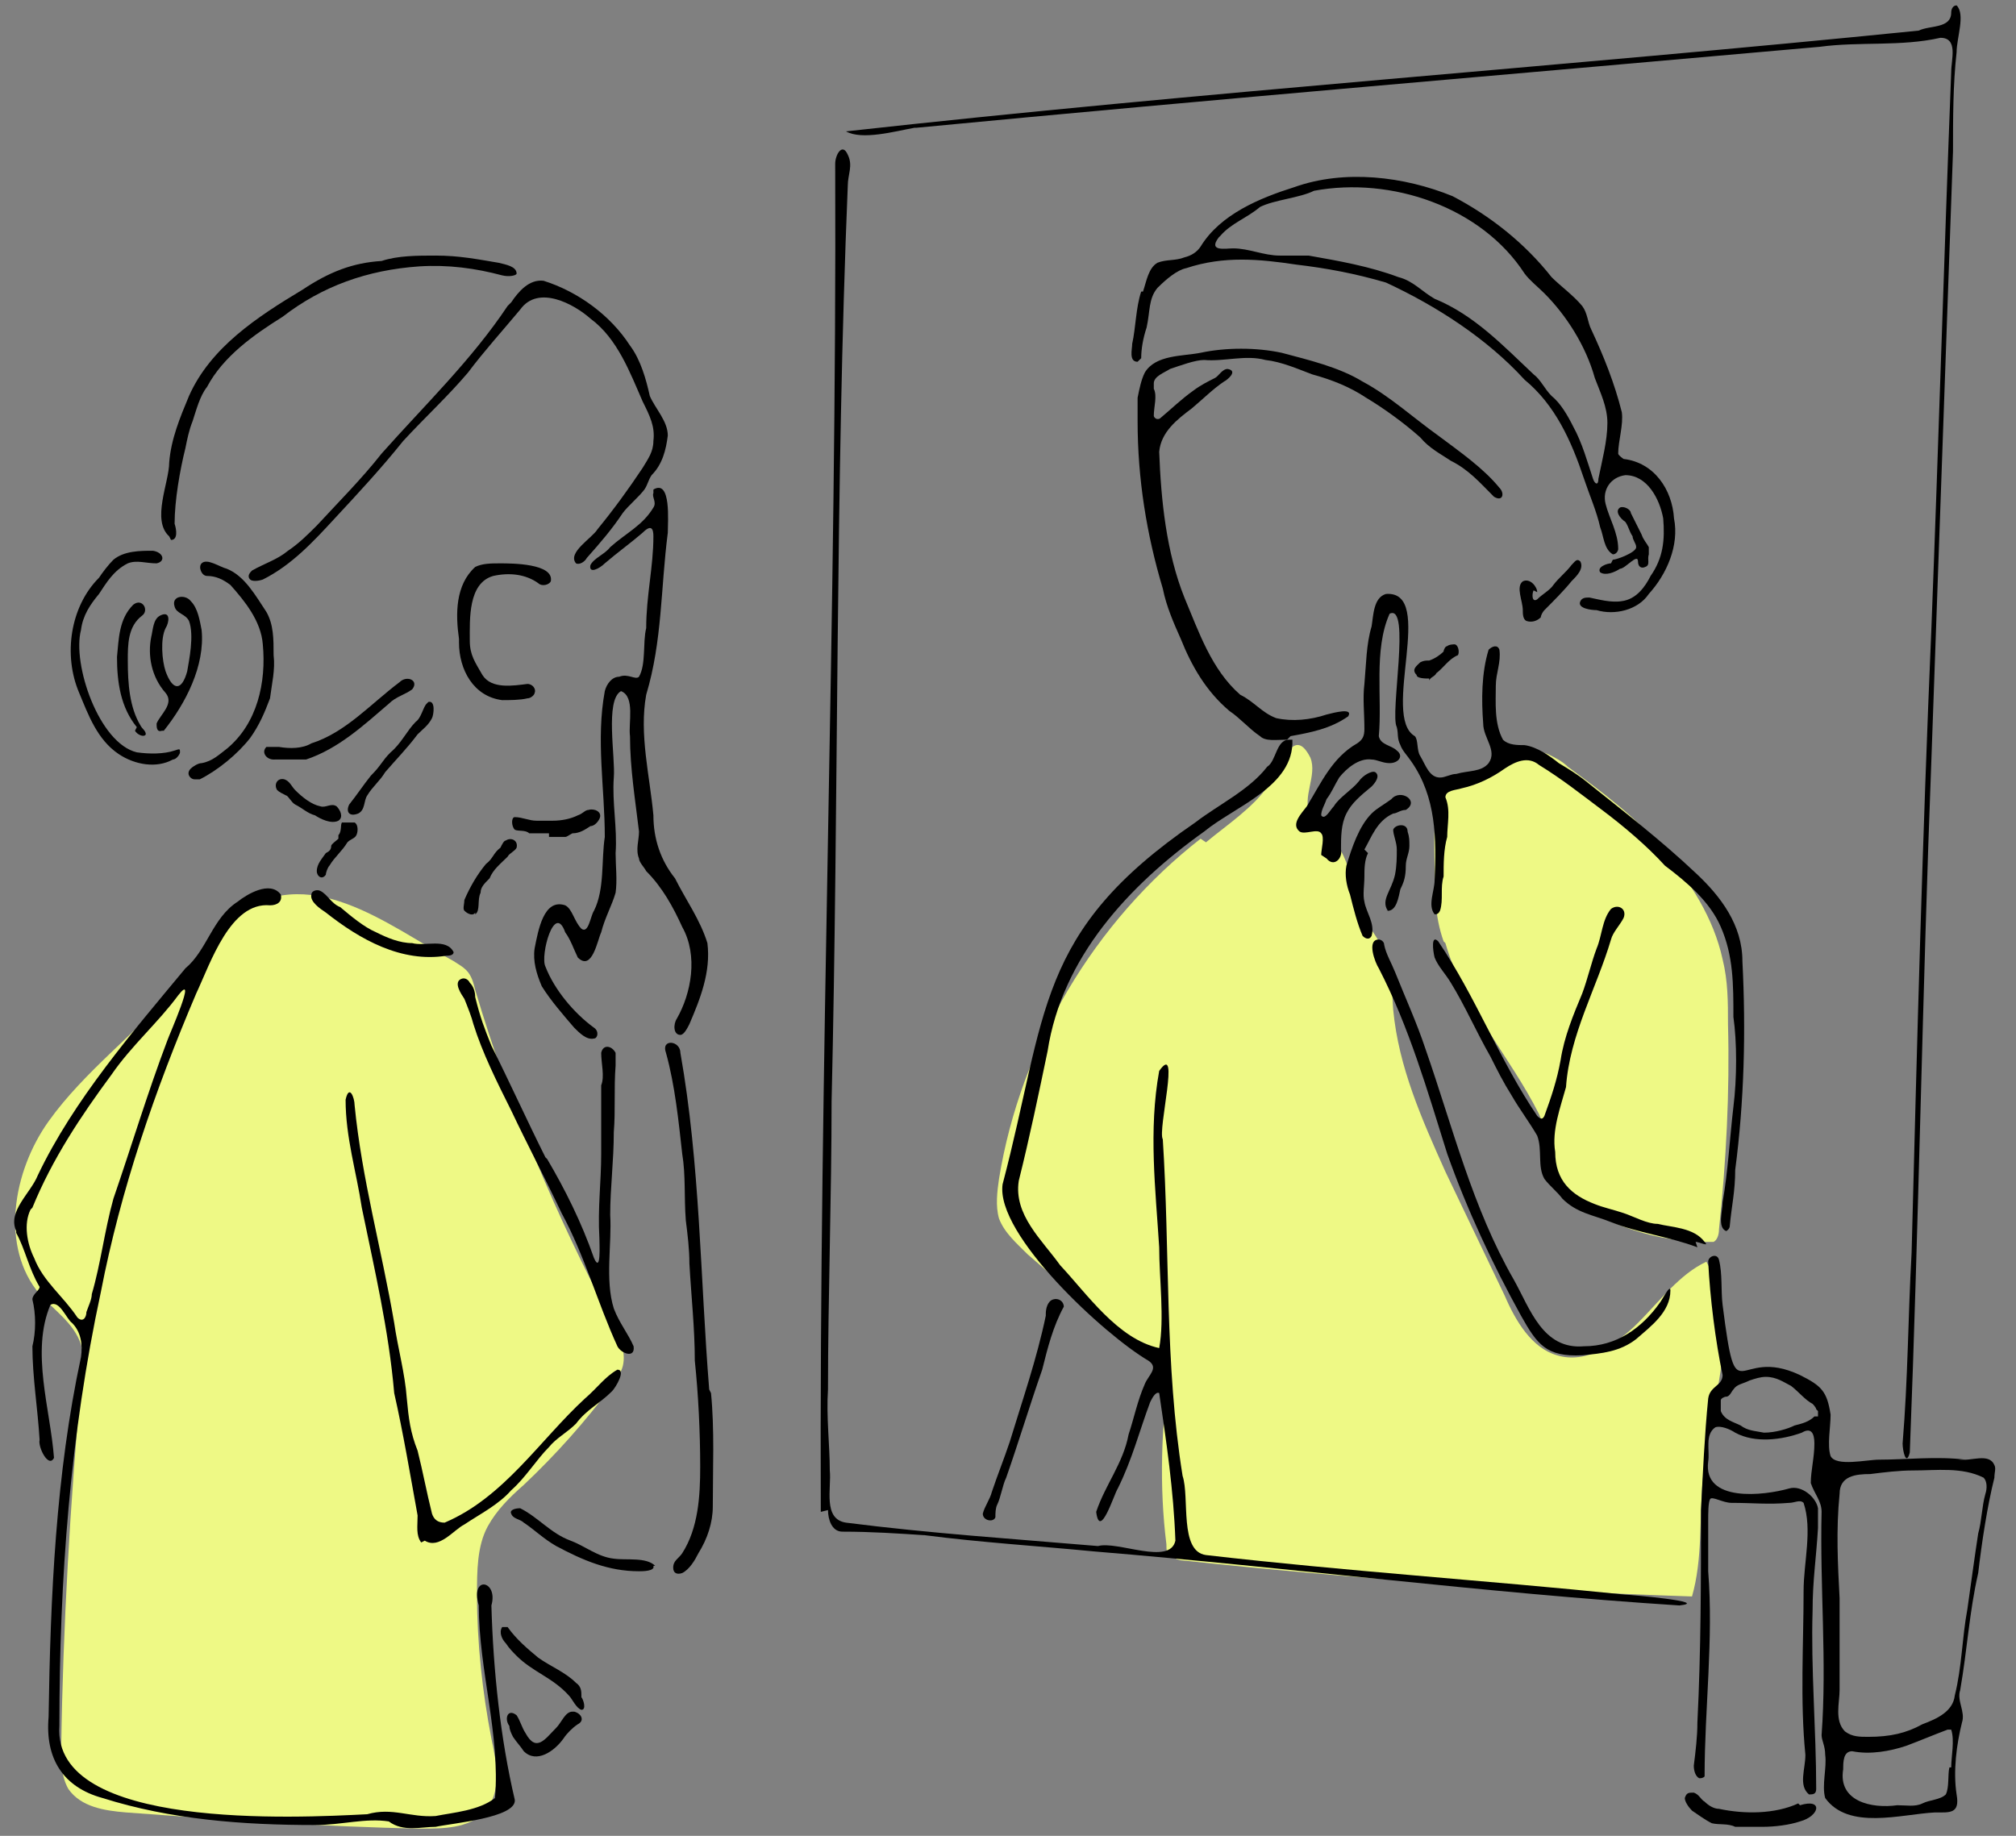 <?xml version="1.0" encoding="UTF-8"?>
<svg xmlns="http://www.w3.org/2000/svg" version="1.1" viewBox="0 0 112 102">
  <rect x="0" y="0" width="112" height="102" fill="#808080" stroke="none"/>
  <defs>
    <style>
      .cls-1, .cls-2 {
        fill-rule: evenodd;
      }

      .cls-2 {
        fill: #eef985;
      }
    </style>
  </defs>
  <!-- Generator: Adobe Illustrator 28.7.1, SVG Export Plug-In . SVG Version: 1.2.0 Build 142)  -->
  <g>
    <g id="Layer_2">
      <g id="Layer_2-2">
        <path class="cls-2" d="M80.3,52.4c1,3.5,3.6,6.3,5.2,9.5.3.7.6,1.4.7,2.1,0,.6,0,1.3.2,1.8.2.3.4.5.7.7,2.2,1.6,5,2.5,7.7,2.5.1,0,.3,0,.4,0,.2-.1.3-.4.3-.7.4-3.8.6-7.6.5-11.4,0-1.2,0-2.4-.3-3.6-.5-2.3-1.8-4.3-3.3-6.1s-3.4-3.2-5.3-4.6c-.3-.3-.7-.5-1.1-.7-1.3-.5-2.6.5-3.7,1-.9.4-2.1.6-2.4,1.7s-.2,2.5-.2,3.5c0,1.4,0,2.8.5,4.2h0Z"/>
        <path class="cls-2" d="M66.7,46.6c-5.9,4.6-10,11.5-11.2,18.9-.1.7-.2,1.5,0,2.2.3.8,1,1.4,1.6,2,2.5,2.2,5.2,4.3,7.9,6.3-.5,3.2-.6,6.6-.2,9.8,0,.3,0,.6.3.7.2.1.4.2.6.2,9.4,1,18.9,1.7,28.3,2,.6-2.1.4-4.3.6-6.5.2-2.1.7-4.1,1-6.1.2-2,.2-4.2-.8-6-1.5.7-2.6,2.2-3.8,3.4-1.2,1.2-2.9,2.3-4.5,1.8-1.4-.4-2.3-1.9-2.9-3.3-1.1-2.3-2.2-4.6-3.3-6.9-1.3-2.9-2.6-5.8-2.9-9-.1-1.2,0-2.4-.6-3.4-.2-.5-.6-1-.9-1.5-.8-1.5-.8-3.5-1.9-4.6-.4-.4-1-.7-1.2-1.3-.5-1,.4-2.2,0-3.2-1-2-1.7.8-2.3,1.5-.9,1.3-2.3,2.2-3.5,3.2h0Z"/>
        <path class="cls-2" d="M13.1,51c-1.3,1-2.2,2.5-3.3,3.8-2.2,2.6-5.1,4.7-7.1,7.5-2,2.8-2.7,7-.5,9.6.8.9,1.9,1.6,2.3,2.8.2.7.2,1.4,0,2.1-.6,6.8-1,13.5-1.1,20.3,0,.8,0,1.6.4,2.3.7,1,2,1.2,3.2,1.3,5.4.4,10.9.8,16.4.9,1.2,0,2.6,0,3.5-.9,1-1.1.7-2.7.4-4.1-.5-2.6-.8-5.3-.8-8,0-1.3,0-2.7.6-3.8.5-.9,1.2-1.6,2-2.3,1.8-1.7,3.4-3.5,4.9-5.5.2-.3.5-.7.6-1.1.2-.8-.2-1.7-.6-2.5-3.1-5.8-5.7-12-7.6-18.4-.1-.4-.2-.8-.5-1.1-.2-.2-.4-.3-.7-.5-3.7-2-8.1-5.7-12.3-2.4h0Z"/>
        <path class="cls-1" d="M.9,68.5c.5.9.7,2,1.3,3,0,.2-.4.4-.4.7.2.8.2,1.8,0,2.6,0,1.7.3,3.5.4,5.2-.1.4.5,1.6.8,1-.2-2.7-1.3-5.9-.2-8.5.5-.3.9.8,1.2,1,.5.5.6,1.2.5,1.9-1.4,6.5-1.7,13.3-1.8,20-.2,2.3.8,3.9,3,4.5,3.8,1.2,7.8,1.5,11.8,1.5,1.5,0,2.8-.4,4.1-.2.8.6,1.8.3,2.6.3.9-.2,4.5-.5,4.4-1.5-.8-3.4-1.2-7.2-1.3-10.8.4-1.4-1.2-1.7-.7,0,0,3.6,1.2,7.2.9,10.7-.9.7-2.3.8-3.3,1-1.4.1-2.4-.5-3.8-.1-3.9.2-17.5.9-17.1-4.9,0-8.2.6-16.2,2.3-24.1,1.1-5.7,3-11.2,5.3-16.6.8-1.7,1.9-5.1,4.1-4.9.4,0,.7-.2.6-.6-.6-.8-1.9,0-2.4.4-1.4.9-1.7,2.7-2.9,3.7-2.9,3.5-6.2,7.3-8.2,11.5-.4,1-1.7,2-1.2,3.1h0q0,0,0,0h0ZM1.8,67.1c1.1-2.7,2.7-5.1,4.4-7.4,1.1-1.6,2.6-2.9,3.7-4.4,1.1-1.4-.5,2.2-.6,2.5-1.1,2.9-2,5.9-3,8.8-.5,1.8-.7,3.6-1.2,5.3,0,.3-.2.7-.3,1,0,.3-.2.6-.5.3-.8-1.2-1.9-2-2.4-3.3-.4-.8-.6-1.9-.2-2.7h0c0,0,0,0,0,0h0Z"/>
        <path class="cls-1" d="M99.9,100.2c-1.3.6-3,.6-4.4.3-.3,0-.6-.2-.8-.4-.2-.1-.3-.4-.6-.5-.3,0-.4,0-.5.3,0,.2.2.5.4.7.3.2.7.5,1.1.7.4.1.9,0,1.3.2.4,0,.9,0,1.3,0h.2c.7,0,1.5-.1,2.1-.3,1.1-.3,1.3-1.3,0-.9h0Z"/>
        <path class="cls-1" d="M109.2,81.1c-1.6-.2-3.3,0-4.8,0-.7,0-2.4.4-2.7-.2-.2-.6,0-1.6,0-2.3-.2-1.3-.5-1.6-1.7-2.2-3.6-1.7-3.5,2.4-4.3-3.9-.1-.8,0-1.7-.2-2.5-.1-.4-.6-.2-.6.1.1,2,.4,4.4.8,6.3,0,.6-.7.6-.8,1.3-.2,2-.3,4.2-.4,6.2,0,3.9,0,7.8-.2,11.8,0,.8-.1,1.6-.2,2.4,0,.3.1.6.3.7.1,0,.2,0,.3-.1,0-3.8.5-7.6.2-11.4,0-1,0-1.9,0-2.8,0-.4,0-1,.1-1.2.1-.2.7.2,1.2.2,1.2,0,2,.1,3.2,0,.3,0,.6-.2.8,0,.5,1.5,0,3.3,0,4.9,0,3-.2,6.1.1,9.1,0,.8-.4,1.7.2,2.2.2,0,.4,0,.4-.3,0-3.3-.3-6.7-.2-9.9,0-1.7.2-2.9.3-4.6,0-.4,0-.7,0-1.1-.1-.6-.9-1.3-1.6-1.1-1.4.4-4.8.8-4.5-1.5.1-.6-.2-1.5.4-1.9.3-.1.8.1,1.1.3,1.1.6,2.6.4,3.7,0,.5-.3.7,0,.7.6,0,.8-.2,1.5-.2,2.2.2.6.6,1,.6,1.6-.1,4.2.3,8.3,0,12.4,0,.3.2.6.2,1.1.1.7-.2,1.7,0,2.4,1.3,1.8,4.2.9,6.1.8.8,0,1.4.1,1.2-1-.2-1.3,0-2.8.3-4,.2-.6-.3-1.2-.1-1.8.4-2.3.5-4.3,1-6.5.2-1.7.5-3.7.9-5.3,0-.3.1-.5,0-.7-.3-.7-1.3-.2-2-.3h0,0ZM101,78.4c0,.1,0,.3,0,.3,0,0,0,0-.2,0-.3.3-.7.4-1.1.5-.4.2-1.1.4-1.7.4-.5-.1-.9-.1-1.3-.4-.4-.2-.9-.3-1.1-.8,0-.2,0-.5,0-.6,0-.1.2-.2.3-.2.2,0,.3-.3.4-.4.2-.3.5-.3.9-.5.3-.1.6-.2.9-.2.6,0,1,.3,1.4.5.4.3.8.8,1.2,1,0,0,.2.2.2.3h0c0,0,0,0,0,0ZM101.5,83h0c0-.2,0-.2,0-.2v.2ZM107.1,81.5c.2,0,.3,0,.3,0h-.3ZM108.3,98.2c-.1.4,0,1.1-.2,1.5-.3.3-.9.3-1.3.5-.4.2-.9.1-1.4.1-1.4.2-3.3-.2-3-2,0-.4,0-1,.5-1,1,.2,2.1,0,3-.3.8-.3,1.5-.6,2.3-.9,0,0,.1,0,.2,0,.2.6,0,1.5,0,2.1,0,0,0,0,0,0ZM110.2,82.1c.2.2.2.6.1.9-.2.7-.2,1.5-.4,2.2-.2,1.3-.4,2.8-.6,4.2-.3,1.6-.3,3.2-.7,4.8-.1.9-1,1.3-1.8,1.6-.9.5-1.8.7-3,.7-.5,0-.9,0-1.3-.3-.6-.6-.3-1.6-.3-2.3,0-.7,0-1.3,0-1.9,0-1.1,0-2.1,0-3.2-.1-1.9-.2-3.8,0-5.8,0-1,.9-1.1,1.7-1.1.8-.1,1.6-.2,2.4-.2,1.3,0,2.7-.2,3.9.4h0s0,0,0,0h0Z"/>
        <path class="cls-1" d="M31.8,95.1c-.4,0-.6.6-.9.9-.6.6-1.1,1.4-1.7.3-.2-.3-.3-.7-.5-1-.5-.4-.7.2-.4.6,0,.2.1.4.2.6.2.3.4.5.6.8.7.7,1.7,0,2.2-.7.2-.3.5-.6.8-.8.4-.2.2-.6-.2-.7h0Z"/>
        <path class="cls-1" d="M32.3,94.2c0-.2,0-.5-.3-.7-.6-.6-1.4-.9-2.1-1.4-.6-.5-1.2-1-1.7-1.7-.1,0-.2,0-.3,0-.2.3,0,.7.2.9.2.3.4.5.6.7.9.9,2,1.2,2.9,2.2.2.2.4.7.7.8.3,0,.1-.6,0-.7h0c0,0,0,0,0,0h0Z"/>
        <path class="cls-1" d="M46,83.9c0,.5.2,1.2.8,1.2,1.6,0,3.1.1,4.6.2,3.1.4,6.3.6,9.4.9,10.9.9,21.6,2.3,32.5,3,1.8-.2-2.8-.6-3-.6-7.8-.8-15.5-1.3-23.3-2.2-1.5-.2-.9-3.2-1.3-4.4-1-6.2-.7-12.5-1.1-18.7-.3-.5,1-5.5-.2-3.8-.6,3.3-.2,6.6,0,9.8,0,1.7.3,4,0,5.6-2.3-.5-4-3-5.5-4.6-1-1.4-2.6-2.8-2.3-4.7.6-2.4,1.1-4.8,1.6-7.2.8-5.2,4.5-9.2,8.7-12.2,1.7-1.4,5-2.5,4.9-5.1,0,0,0,0-.2,0-.7,0-.7,1.2-1.2,1.5-1,1.3-2.7,2.1-4,3.1-8.9,6.1-8.2,10.6-10.7,20.1-.4,2.8,5.7,8.4,8.1,9.8.6.4,0,.8-.2,1.3-.4.9-.6,1.9-.9,2.8-.3,1.6-1.3,2.8-1.8,4.3.2,1.6,1-1,1.2-1.3.8-1.6,1.2-3.2,1.8-4.8.1-.2.3-.6.5-.5.4,2.7.8,5.4.9,8.2-.3,1.4-3.2,0-4.3.3-4.7-.4-9.3-.7-14-1.3-1.3-.2-.8-1.9-.9-2.9,0-1.4-.2-3-.1-4.5,0-5,.2-10.8.2-16,.4-17,.2-34,.9-50.9,0-.6.3-1.1,0-1.7-.3-.7-.7,0-.7.5.1,24.9-.9,50-.8,74.9h0c0,0,0,0,0,0h0Z"/>
        <path class="cls-1" d="M39.4,77.2c-.5-6.2-.5-12.5-1.6-18.7,0-.7-1.1-.8-.8,0,.5,1.8.7,3.8.9,5.6.2,1.2.1,2.4.2,3.7.1.8.2,1.6.2,2.4.1,1.8.3,3.6.3,5.4.2,1.9.3,4,.3,5.9,0,1.6-.1,3.4-1,4.8-.2.3-.5.4-.5.8,0,.3.2.4.5.3.4-.2.7-.7.9-1.1.5-.8.8-1.7.8-2.6,0-2.1.1-4.3-.1-6.3h0c0,0,0,0,0,0h0Z"/>
        <path class="cls-1" d="M36.4,87c-.5-.5-1.6-.3-2.3-.4-.9-.1-1.6-.7-2.4-1-1.1-.4-1.8-1.3-2.8-1.8-.3,0-.6.1-.5.3.1.3.5.3.7.5.6.4,1.1.9,1.8,1.3,1.5.8,2.9,1.4,4.6,1.4.2,0,.9,0,.8-.3h0s0,0,0,0h0Z"/>
        <path class="cls-1" d="M23.6,85.6c.8.5,1.6-.6,2.2-.9.9-.6,1.9-1.1,2.6-1.9.8-.7,1.4-1.7,2.1-2.4.4-.5,1-.8,1.5-1.3.6-.8,1.3-1.1,2-1.8.2-.2.8-1.2.3-1.2-.7.4-1.1,1-1.8,1.6-2.5,2.3-4.5,5.5-7.8,6.9-.4,0-.6-.2-.7-.5-.3-1.2-.5-2.3-.8-3.5-.4-1-.5-1.8-.6-2.9-.1-1.4-.5-2.8-.7-4.2-.7-4.1-1.8-8-2.2-12.1,0-.4-.3-1.2-.5-.3,0,2.1.6,4,.9,6,.7,3.4,1.5,6.8,1.8,10.3.5,2.2.9,4.6,1.3,6.8,0,.6-.1,1.1.2,1.5h0s0,0,0,0Z"/>
        <path class="cls-1" d="M58.1,73.1c-.5,2.4-1.3,4.7-2,7-.3.9-.7,1.9-1,2.8-.1.4-.4.8-.5,1.2,0,.4.6.5.7.2,0-.2,0-.5.1-.7.2-.4.3-1.1.5-1.5.7-2,1.3-4,2-6,.3-1.2.6-2.4,1.2-3.5,0-.3-.3-.5-.6-.4-.3.1-.4.5-.4.8h0c0,0,0,0,0,0Z"/>
        <path class="cls-1" d="M50.9,7.1c16.7-1.6,33.4-3,50.2-4.5,2.2-.3,4.5,0,6.7-.5,1,0,.6,1.2.6,1.9-.4,10.3-.7,20.6-1.1,30.9-.5,11.6-.8,23.1-1.1,34.7-.2,3.6-.2,7-.5,10.6,0,.4.2,1.3.4.5.5-12.8.7-25.6,1.2-38.5.4-11.2.8-22.5,1.2-33.8,0-1.8,0-3.7.2-5.5,0-.8.5-2.1,0-2.6-.2,0-.3.2-.3.4,0,.9-1.2.7-1.8,1-19.8,2-39.8,3.4-59.6,5.6.9.5,2.7,0,3.8-.2h0s0,0,0,0Z"/>
        <path class="cls-1" d="M84.5,73.1c.9,1.6,1.4,2.3,3.4,2.2,1.1-.1,2.1-.2,3-.9.8-.7,1.9-1.5,1.9-2.7,0-.4-.5.6-.6.7-1,1.4-2.4,2.4-4.2,2.4-2.3.2-3-2.1-3.9-3.7-2.3-4-3.4-8.5-4.9-12.8-.5-1.5-1.1-2.8-1.7-4.3-.2-.5-.5-1-.6-1.5,0-.2-.2-.3-.3-.3-.7,0-.2,1.3,0,1.6,1.7,3.3,2.7,6.8,3.8,10.3,1.1,3.1,2.5,6.1,4.1,9h0c0,0,0,0,0,0Z"/>
        <path class="cls-1" d="M30.3,64.3c-1-2-2-4.2-3-6.2-.4-1-.6-1.5-.9-2.7,0-.3-.1-.6-.3-.8-.1-.2-.3-.3-.5-.2-.4.2,0,.8.2,1.1.2.5.4,1,.5,1.4.5,1.6,1.3,3.2,2.1,4.8.9,1.9,1.9,3.8,2.8,5.7,1.3,2.4,2,5,3.1,7.4.2.4,1,.7.9,0-.3-.7-.8-1.3-1.1-2.1-.5-1.6-.1-3.6-.2-5.2,0-1.5.2-3,.2-4.6.1-1.2,0-2.4.1-3.7,0-.3,0-.5,0-.7-.2-.4-.7-.5-.8,0,0,.6.2,1.3,0,1.8,0,1.2,0,2.5,0,3.8,0,1.6-.2,3-.1,4.7,0,.3.1,2-.3,1.1-.7-2-1.6-3.8-2.6-5.5h0s0,0,0,0h0Z"/>
        <path class="cls-1" d="M94.2,69c.2,0,.8.3.5,0-.6-.8-1.8-.8-2.6-1-.6,0-1.3-.4-1.9-.6-.6-.2-1.1-.3-1.6-.5-1.3-.5-2.2-1.3-2.2-2.9-.2-1.2.3-2.5.6-3.6.2-2.9,1.7-5.5,2.5-8.2.1-.4.5-.8.7-1.2.2-.5-.3-.8-.7-.5-.5.6-.5,1.5-.8,2.2-.3.8-.5,1.7-.8,2.5-.5,1.2-1,2.4-1.2,3.7-.2,1.1-.5,2-.9,3.1-.1.2-.2.2-.4,0-2.1-3.1-3.4-6.6-5.5-9.7-.4-.4-.3.5-.2.9.2.5.6.9.9,1.4.8,1.3,1.4,2.7,2.2,4.1.4.8.7,1.4,1.2,2.2.4.7,1,1.5,1.4,2.2.3.8,0,1.7.4,2.4.3.4.7.7,1,1.1.8.8,1.7.9,2.7,1.3,1.5.6,3.2.8,4.8,1.4h0s0,0,0,0Z"/>
        <path class="cls-1" d="M73.7,47.7c.4.5.9,0,.8-.5,0-.7,0-1.4.3-2,.3-.6.8-1,1.4-1.5.2-.2.5-.6.2-.8-.2-.1-.7.2-.9.5-.4.5-1.1.9-1.4,1.4-.2.2-.5.8-.7.5,0-.3.2-.6.3-.9.3-.4.4-.7.7-1.2.4-.5,1.1-1.1,1.8-1,.3,0,.6.2,1,.2.5,0,.8-.4.4-.7-.3-.3-.9-.3-1-.8.2-2.1-.3-4.8.6-6.8,1.2-.6,0,5.6.4,6.3.1.4,0,.6.2,1,.1.3.4.6.6.9,1.4,2,1.4,4.3,1.3,6.6,0,.6-.4,1.4,0,1.9.1,0,.2,0,.3-.2.2-.6,0-1.3.2-1.9,0-.7,0-1.5.2-2.2,0-.7.2-1.5-.1-2.2,0-.4.6-.4.9-.5.9-.2,1.7-.6,2.4-1.1.6-.4,1.3-.7,1.9-.2,1.3.8,2.3,1.6,3.5,2.5,1.2.9,2.5,2,3.5,3.1,1.2.9,2.5,2,3.1,3.4.7,1.6.7,3.2.7,5,.2,1.4.2,3.4,0,5-.2,1.7-.3,3.6-.6,5.3,0,.5-.3,1.4.2,1.6,0,0,.2-.1.2-.3.1-1.1.3-1.9.3-3.1.5-3.8.6-7.7.4-11.6,0-2-1.2-3.6-2.6-4.9-1.9-1.8-4.1-3.5-6.1-5.1-.5-.4-1-.7-1.5-1-.5-.4-1.2-.9-1.9-1-.4,0-.9,0-1.2-.3-.5-.9-.4-2.1-.4-3,0-.7.3-1.3.2-2-.1-.3-.4-.2-.6,0-.4,1.3-.4,2.8-.3,4.1,0,.8.8,1.5.3,2.2-.4.5-1.1.4-1.8.6-.3,0-.6.2-.9.2-.6,0-.8-.7-1.1-1.2-.2-.3-.1-.9-.3-1.1-1.9-1.1,1.2-8.1-1.6-7.9-.7.2-.7,1.2-.8,1.8-.3,1-.3,2.1-.4,3.2-.1.8,0,1.6,0,2.5,0,.4-.1.6-.4.8-1.4.8-2,2.2-2.8,3.5-.3.4-.9,1-.4,1.4.3.2,1-.2,1.2.1.2.2,0,.9,0,1.2h0q0,0,0,0Z"/>
        <path class="cls-1" d="M36.3,27.4c-.1.2.2.5,0,.8-.6,1-1.5,1.4-2.4,2.2-.3.4-.9.6-1.1,1-.1.5.5.2.8-.1.7-.6,1.4-1.1,2.1-1.7.5-.5.6-.2.6.2,0,1.7-.4,3.3-.4,5.1-.2.8,0,2-.4,2.7-.2.2-.6-.2-1.1,0-.4,0-.7.4-.8.8-.5,2.7,0,5.4,0,8.1-.2,1.3,0,2.9-.6,4.1-.2.3-.3,1.3-.7,1-.4-.4-.5-1.1-.9-1.3-1.2-.4-1.5,1.4-1.7,2.4-.1.7.1,1.4.4,2.1.5.8,1.2,1.6,1.8,2.3.3.3.7.7,1.1.6.2,0,.3-.4,0-.6-1.1-.8-2.2-2.1-2.7-3.4-.3-.6.5-3.6,1.1-1.9.3.4.5,1,.7,1.4.8.8,1.1-1,1.3-1.4.2-.8.6-1.5.8-2.2.1-.7,0-1.5,0-2.2.1-1.4-.2-2.8-.1-4.2.1-1.1-.5-4.3.4-4.8.8.3.4,1.8.5,2.5,0,1.8.3,3.6.5,5.3,0,.5-.2,1,0,1.5,0,.2.3.5.4.7.9.9,1.5,2,2,3.1.9,1.6.5,3.7-.3,5.1-.2.3-.2.9.2.9.2,0,.4-.4.5-.6.6-1.4,1.2-2.9,1-4.5-.4-1.3-1.2-2.4-1.8-3.6-.8-1-1.2-2.2-1.2-3.5-.2-2.2-.8-4.5-.4-6.7.9-3,.8-5.9,1.2-9,0-.6.2-3-.8-2.4h0s0,0,0,0h0Z"/>
        <path class="cls-1" d="M18.1,50.7c1.9,1.5,4.2,2.8,6.7,2.4.1,0,.4,0,.4-.2-.4-.8-1.6-.3-2.3-.5-.7,0-1.4-.3-2-.6-.7-.3-1.4-.9-2-1.4-.5-.2-.7-.7-1.1-.9-.2-.1-.5,0-.5.2-.1.4.5.8.8,1h0s0,0,0,0Z"/>
        <path class="cls-1" d="M75.8,47.2c.4-.7.7-1.6,1.6-2,.2,0,.4-.2.7-.2.8-.5-.3-1.2-.8-.6-.4.3-.8.5-1.1.8-.7.7-1.1,1.9-1.4,2.9-.1.5,0,1.1.2,1.6.2.8.4,1.6.7,2.3.2.2.4.2.5,0,.2-.7-.3-1.3-.4-1.9-.1-.4,0-.9,0-1.4,0-.4,0-.9.2-1.3h0s0,0,0,0Z"/>
        <path class="cls-1" d="M26.4,50.8c.3-.2.1-.8.3-1.2,0-.3.2-.5.5-.8.2-.5.6-.8,1-1.2.1-.2.4-.3.5-.5.1-.4-.3-.6-.6-.4-.1,0-.2.2-.3.4-.4.3-.4.6-.8.9-.5.6-.9,1.3-1.2,2,0,.2-.1.5,0,.6.2.2.5.3.6.1h0s0,0,0,0Z"/>
        <path class="cls-1" d="M77,50.6c.6.1.7-.8.8-1.2.2-.4.3-.7.3-1.3,0-.4.2-.7.2-1.1,0-.3,0-.5-.1-.8,0-.5-.7-.4-.8-.1,0,.3.2.7.2,1.1,0,.4,0,.9-.1,1.4-.2.9-.8,1.4-.4,2h0s0,0,0,0h0Z"/>
        <path class="cls-1" d="M18.8,46.6c-.1.1-.4.3-.4.4,0,.2-.1.3-.3.4-.2.3-.5.6-.5,1,0,.3.3.5.5.2,0-.1.1-.4.2-.5.3-.5.7-.8,1-1.3.2-.2.4-.2.5-.4.1-.2.1-.6-.1-.7-.2,0-.5,0-.7,0-.1.1,0,.5-.2.7h0c0,0,0,0,0,0Z"/>
        <path class="cls-1" d="M30.5,46.5c.2,0,.6,0,.9,0,.1,0,.2-.1.4-.2.4,0,.7-.2,1-.4.2,0,.4-.2.5-.4.2-.4-.3-.6-.6-.5-.2,0-.3.2-.6.3-.4.2-.9.3-1.4.3-.3,0-.6,0-.9,0-.4,0-.8-.2-1.2-.2-.2,0-.2.5,0,.7.2.1.6,0,.8.2.3,0,.8,0,1.1,0h0Z"/>
        <path class="cls-1" d="M15.9,44.2c.1,0,.3.4.5.5.4.2.7.5,1.1.6.3.2.9.5,1.3.3.3-.2.1-.6-.1-.8-.3-.2-.6.1-.9,0-.5-.1-1-.5-1.4-.9-.2-.2-.3-.5-.6-.6-.4-.1-.6.3-.4.6.1.1.3.2.5.3h0s0,0,0,0Z"/>
        <path class="cls-1" d="M23.7,39.1c-.2.2-.3.8-.6,1-.5.5-.8,1.2-1.4,1.7-.5.5-.5.7-1.1,1.3-.4.5-.8,1.1-1.2,1.6-.2.4,0,.7.5.5.4-.2.3-.7.5-1,.3-.5.7-.8,1-1.3.6-.7,1.2-1.3,1.8-2.1.3-.3.6-.5.8-.9.1-.2.2-1-.2-.9h0s0,0,0,0h0Z"/>
        <path class="cls-1" d="M11.1,43.3c1-.5,2.1-1.4,2.8-2.3.5-.7.8-1.4,1.1-2.2.1-.8.3-1.6.2-2.4,0-.9,0-1.7-.4-2.4-.6-.9-1.2-2-2.2-2.4-.4-.1-1.1-.6-1.4-.3-.2.2,0,.7.3.7.5,0,.9.2,1.3.5.8.9,1.7,2,1.8,3.3.2,2.1-.3,4.4-2,5.8-.4.3-.8.7-1.4.8-.2,0-.5.2-.6.3-.3.3,0,.6.2.6h0,0Z"/>
        <path class="cls-1" d="M4.4,38.5c.5,1.2,1,2.6,2.2,3.4.9.6,2.1.8,3,.3.2,0,.4-.3.4-.4,0-.2,0-.2-.3-.1-.6.2-1.4.2-2.1.1-2.1-.5-3.6-4.9-3.1-6.8.1-.8.5-1.4,1-2,.4-.6.8-1.3,1.6-1.7.5-.2,1,0,1.6,0,.5-.1.4-.6-.2-.7-.7,0-1.6,0-2.2.5-.3.3-.6.7-.8,1-1.6,1.6-2,4.3-1.1,6.4h0s0,0,0,0Z"/>
        <path class="cls-1" d="M15.3,42.2c.2,0,.3,0,.5,0,.4,0,.8,0,1.2,0,1.8-.6,3.2-1.9,4.6-3.1.4-.4.9-.5,1.3-.8.4-.5-.3-.8-.7-.4-1.6,1.2-3,2.8-4.9,3.4-.5.3-1.2.3-1.8.2-.2,0-.5,0-.7,0-.3.3,0,.7.4.7h0Z"/>
        <path class="cls-1" d="M71.7,40.9c1.1-.2,2.2-.4,3.2-1.1.3-.5-.8-.2-1.2-.1-.9.3-1.9.4-2.8.2-.8-.3-1.2-.9-2-1.3-1.6-1.4-2.3-3.5-3.1-5.4-1-2.5-1.3-5.4-1.4-8.1.1-1.1,1-1.8,1.8-2.4.6-.5,1.2-1.1,1.8-1.5.2-.1.8-.6.2-.7-.3,0-.5.4-.7.5-.4.2-.8.4-1.2.7-.7.5-1.2,1-1.8,1.5-.2.2-.4,0-.4-.1,0-.5.2-1.1,0-1.5,0-.1,0-.2,0-.3,0-.4.6-.6.9-.8.6-.2,1.4-.5,1.9-.5,1.1.1,2.3-.3,3.4,0,.9.1,1.8.5,2.6.8,1.1.3,2.1.7,3,1.3,1,.6,2.1,1.4,3,2.2.5.6,1.1.9,1.7,1.3,1,.5,1.6,1.2,2.4,2,.5.3.6-.2.3-.5-.9-1.1-2.2-2-3.4-2.9-1.4-1-2.7-2.2-4.2-3-1.3-.8-3-1.2-4.5-1.6-1.4-.3-3.1-.3-4.5,0-1,.2-2.5.1-3.1,1.1-.2.4-.3.9-.4,1.4,0,.4,0,.8,0,1.3,0,3.2.5,6.3,1.4,9.3.2,1,.6,1.9,1,2.8.6,1.5,1.4,2.9,2.7,4,.6.4,1.1,1,1.7,1.4.3.3.9.2,1.4.2h.1,0Z"/>
        <path class="cls-1" d="M7.5,40.6c.1.2.5.4.6.2,0-.2-.2-.3-.3-.5-.6-1-.7-2.3-.7-3.6,0-.9,0-1.9.8-2.5.4-.3,0-1-.5-.6-.8.8-.8,1.9-.9,2.9,0,1.4.2,2.8,1.1,3.9h0s0,0,0,0Z"/>
        <path class="cls-1" d="M9.1,40.6c1.2-1.5,2.3-3.6,2.1-5.6-.1-.5-.2-1.2-.6-1.6-.3-.4-1.1-.3-.9.3.1.4.6.4.8.8.3.8,0,2.2-.1,2.8-.3,1.1-.8,1.1-1.2,0-.2-.6-.3-1.8,0-2.4.2-.3.3-1-.3-.7-.4.2-.4.8-.5,1.2-.2,1,0,2.2.8,3.1.5.6-.3,1.2-.5,1.7,0,.2,0,.5.3.4h0s0,0,0,0Z"/>
        <path class="cls-1" d="M25.5,35.7c0,1.5.8,3,2.4,3.2.4,0,1,0,1.4-.1.2,0,.4-.2.4-.3.1-.2-.1-.5-.4-.5-.8.1-2,.3-2.5-.5-.4-.7-.7-1.1-.7-1.9,0-1.2-.1-3.2,1.3-3.6.9-.2,1.8-.1,2.5.4.2.2.6.1.7-.1.2-1-2.2-1-2.8-1-.5,0-1,0-1.4.2-1.1,1-1.1,2.6-.9,4h0c0,0,0,0,0,0h0Z"/>
        <path class="cls-1" d="M79.4,37.8c.1-.2.3-.2.4-.4.4-.3.7-.8,1.2-1,.1-.2,0-.6-.2-.6,0,0-.3,0-.4.1-.1,0-.2.2-.2.3-.2.2-.5.4-.8.5-.2,0-.3,0-.5.1-.2.2-.5.4-.2.7,0,.2.5.2.7.2h0s0,0,0,0Z"/>
        <path class="cls-1" d="M85.4,32.9c0-.3-.4-.8-.8-.6-.4.3,0,1.1,0,1.6,0,.2,0,.5.2.6.3.1.6,0,.8-.2,0-.1.1-.3.2-.4.5-.5,1.1-1.1,1.5-1.6.3-.3.7-.7.5-1.1-.2-.2-.3,0-.5.2-.3.4-.7.7-1,1.1-.2.3-.6.5-.9.8-.3.2-.3-.3-.2-.5h0s0,0,0,0h0Z"/>
        <path class="cls-1" d="M63.4,16.2c-.3.9-.3,2-.5,2.9,0,.3-.2,1,.3,1,0,0,.1-.1.2-.2,0-.5.1-1.1.3-1.7.2-.9.1-1.6.6-2.2.5-.5,1.1-1,1.6-1.1,2.1-.7,4.1-.5,6.1-.2,1.7.2,3.3.5,5,1,2.8,1.3,5.6,3.1,7.7,5.4,1.7,1.4,2.6,3.4,3.3,5.5.3.9.7,1.8.9,2.7.2.5.2,1.2.7,1.5.2,0,.3-.2.3-.3,0-.9-.5-1.7-.7-2.5-.2-.8.3-1.5,1.1-1.6,1.2,0,1.9,1.3,2.1,2.4.1,1.2,0,2.2-.7,3.2-.3.6-.8,1.3-1.6,1.4-.6.1-1.3-.1-1.8-.2-.2,0-.4,0-.5.2-.2.4.6.5.9.5,1,.3,2.3,0,2.9-.9,1-1.1,1.7-2.7,1.4-4.2-.1-1.6-1.1-3.1-2.8-3.3,0,0-.3-.2-.3-.3,0-.7.3-1.6.2-2.3-.4-1.6-1-3.1-1.7-4.6-.2-.4-.2-.9-.5-1.3-.5-.6-1.2-1.1-1.7-1.6-1.5-1.9-3.4-3.4-5.5-4.5-2.7-1.1-6-1.5-8.8-.5-1.9.6-4.1,1.5-5.2,3.3-.2.3-.5.5-.9.6-.5.2-1,.1-1.5.3-.5.3-.6,1-.8,1.6h0q0,0,0,0ZM67.8,13.1c.6-.7,1.5-1,2.2-1.6.8-.4,2.2-.5,3-.9,4.3-.8,9.3.9,11.7,4.6.3.4.7.7,1.1,1.1,1.2,1.2,2.3,2.9,2.8,4.7.3.8.7,1.6.7,2.5,0,1-.3,2.1-.5,3.1,0,.4-.2.3-.3,0-.3-.9-.6-2-1.1-2.9-.3-.6-.7-1.3-1.2-1.7-.4-.4-.6-.9-1-1.2-1.7-1.6-3.3-3.3-5.5-4.2-.7-.4-1.2-1-2-1.2-1.6-.6-3.3-.9-5-1.2-.4,0-1.2,0-1.6,0-.9,0-1.7-.4-2.6-.4-.4,0-1.4.2-.8-.6h0c0,0,0,0,0,0h0Z"/>
        <path class="cls-1" d="M28.2,17c-2,3-4.6,5.5-7,8.2-1.1,1.4-2.4,2.7-3.6,4-.5.5-1,1-1.6,1.4-.6.5-1.3.7-2,1.1-.1.1-.3.3-.1.5.1.1.4.1.7,0,1.6-.8,2.8-2.1,4-3.4,1.3-1.4,2.6-2.8,3.8-4.3,1.2-1.3,2.5-2.5,3.6-3.8.9-1.2,1.9-2.3,2.9-3.5,1-1.4,3-.3,3.9.5,1.5,1.1,2.2,3,2.9,4.6.4.8.7,1.4.6,2.2,0,.6-.3,1-.6,1.5-.8,1.2-1.6,2.3-2.5,3.4-.3.5-1.7,1.3-1.2,1.9.2.1.5-.1.6-.3.8-.9,1.4-1.6,2-2.5.3-.4.9-.9,1.2-1.3.2-.3.2-.5.4-.8.6-.6.8-1.4.9-2.2,0-.8-.7-1.5-1-2.2-.2-.9-.5-2-1.1-2.8-1.1-1.7-2.9-3-4.8-3.6-.8-.1-1.4.6-1.8,1.2h0c0,0,0,0,0,0Z"/>
        <path class="cls-1" d="M89.5,31.3c-.2,0-.8.2-.6.5.3.2.8,0,1.1-.2.3,0,1-.9,1-.4,0,.3.2.4.4.3.3-.1.1-.4.2-.7,0-.2,0-.3,0-.4-.1-.2-.3-.4-.4-.7-.2-.4-.4-.8-.6-1.2,0-.2-.4-.4-.6-.3-.3.2,0,.6.3.8.2.3.2.5.4.8,0,.2.2.4.2.6,0,.3-1.1.7-1.3.7h0,0,0Z"/>
        <path class="cls-1" d="M9.5,30c.4,0,.3-.6.2-.9,0-1.3.3-3,.6-4.2.1-.5.2-1,.4-1.5.2-.6.4-1.4.8-1.9.9-1.7,2.6-2.9,4.2-3.9,2.2-1.7,4.7-2.6,7.6-2.8,1.6-.1,3.1.1,4.6.5.4.1.8,0,.8-.1,0-.4-.6-.5-1-.6-1.2-.2-2.2-.4-3.5-.4-1,0-2.1,0-3,.3-1.6.1-2.9.6-4.4,1.6-2.5,1.5-5.1,3.2-6.3,5.9-.5,1.2-1,2.4-1.1,3.7,0,1.1-1,3.2,0,4.1h0Z"/>
      </g>
    </g>
  </g>
</svg>